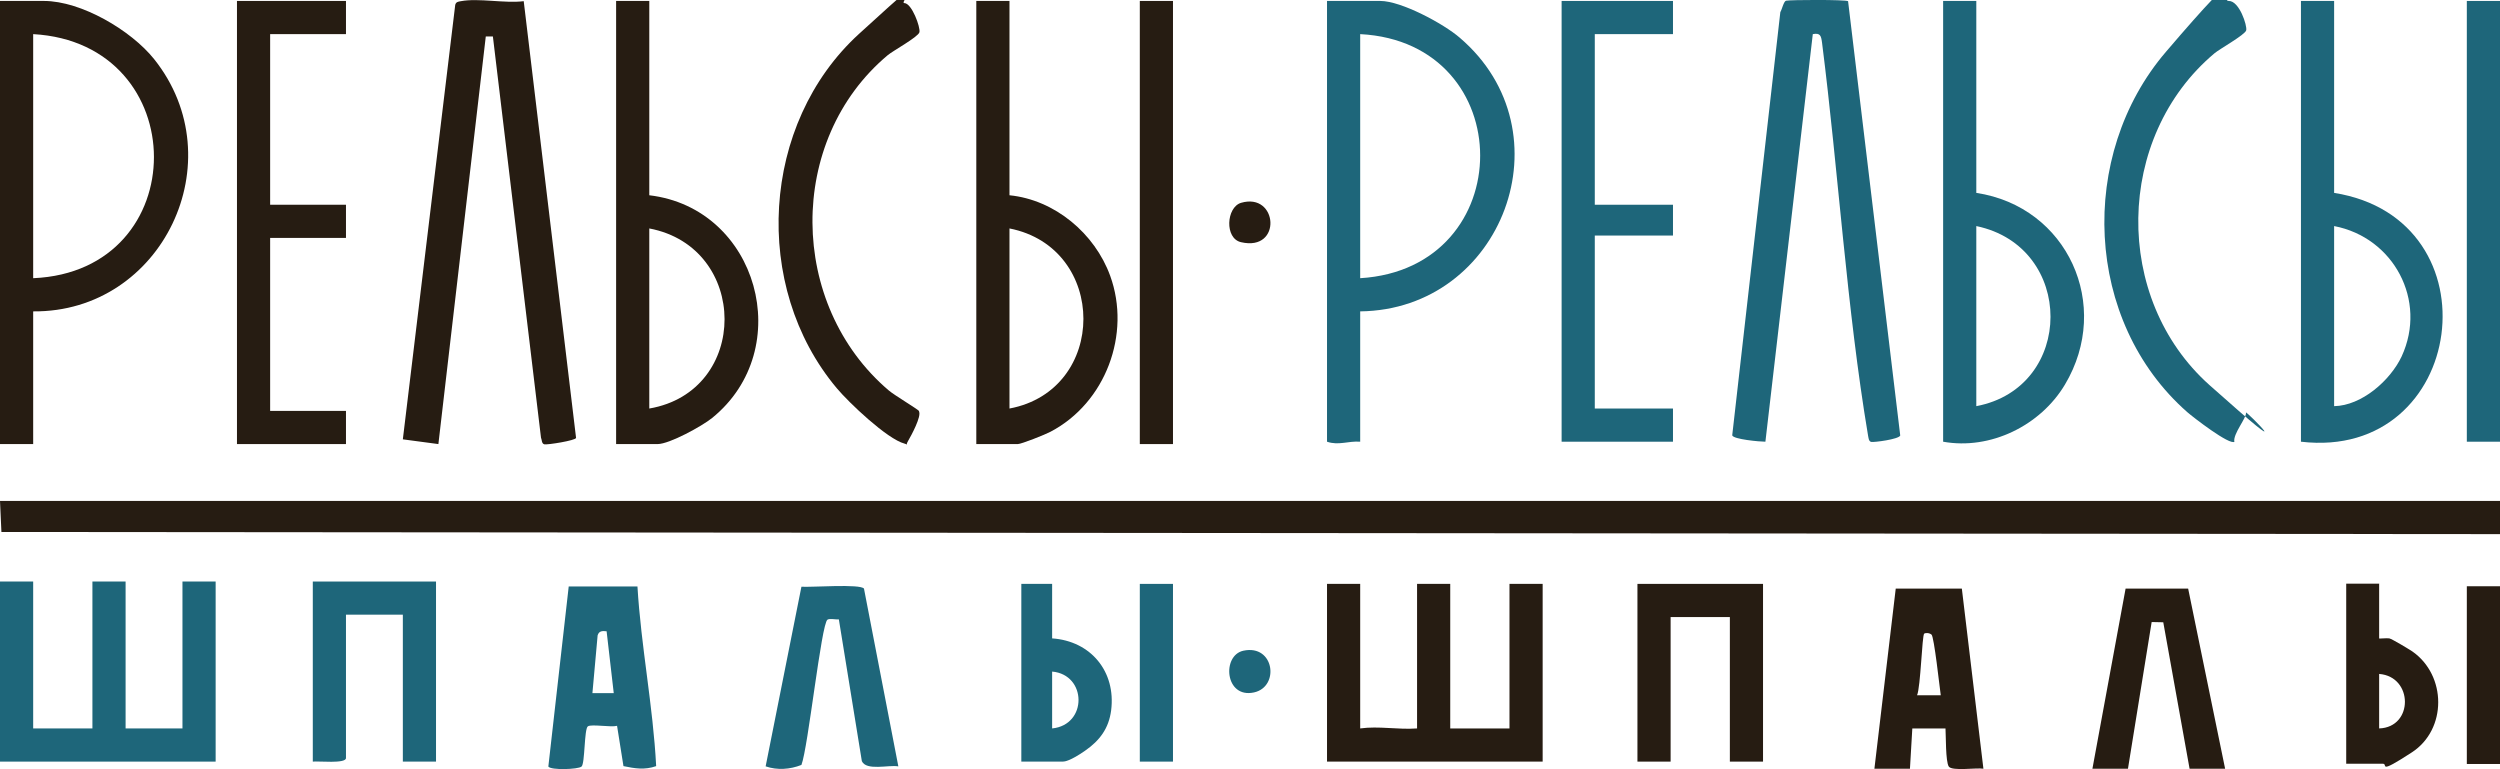 <?xml version="1.0" encoding="UTF-8"?>
<svg id="_Слой_1" xmlns="http://www.w3.org/2000/svg" version="1.1" xmlns:xlink="http://www.w3.org/1999/xlink" viewBox="0 0 1055 324.6">
  <!-- Generator: Adobe Illustrator 29.3.1, SVG Export Plug-In . SVG Version: 2.1.0 Build 151)  -->
  <defs>
    <style>
      .st0 {
        fill: #1e667a;
      }

      .st1 {
        fill: #261c12;
      }
    </style>
  </defs>
  <polygon class="st1" points="1055 211.4 1055 225.4 .6 224.5 0 211.4 1055 211.4"/>
  <path class="st1" d="M221,.4l22.1,184.4c-.2,1.1-12.2,3-13.4,2.7s-1-2-1.4-2.8L208,15.4h-3s-20,172-20,172l-15-2L192.1,2.1c.3-1.3,1.2-1.4,2.4-1.6,7.4-1.4,18.6,1,26.5,0Z"/>
  <path class="st0" d="M779.9.6l22,183.2c-.7,1.6-11,2.9-12.2,2.7s-1.2-2-1.4-2.8c-9-53.7-12.5-111.3-19.4-165.7-.4-2.9-.7-4.2-3.9-3.6l-20,172c-2.3,0-13.6-1-14-2.7l20.3-178.6c.7-1.1,1.4-4.5,2.4-4.8,1.8-.4,25.1-.5,26.2.2Z"/>
  <path class="st0" d="M574,131.4v55c-5-.4-9.1,1.7-14,0V.4h22.5c8.8,0,26.7,9.6,33.5,15.5,46.5,39.7,18.1,114.8-42,115.5ZM574,117.4c67.5-4.1,67.5-99.5,0-103v103Z"/>
  <path class="st1" d="M14,131.4v56H0V.4h18.5c15.8,0,36.8,12.4,46.5,24.5,34.3,42.9,3.4,107-51,106.5ZM14,117.4c68.1-2.9,67.8-99.2,0-103v103Z"/>
  <path class="st0" d="M985,.4v81c69.5,11,55.9,113.2-14,105V.4h14ZM985,171.4c11.6-.2,23.7-10.8,28.5-21,10.9-23.6-3.4-50.2-28.5-55v76Z"/>
  <path class="st1" d="M426,.4v82c19.1,1.9,36,16.1,42.5,34,8.9,24.5-1.9,53.6-25.2,65.8-2,1.1-12.3,5.2-13.8,5.2h-17.5V.4h14ZM426,172.4c41.6-7.8,41.6-67.8,0-76v76Z"/>
  <path class="st1" d="M274,.4v82c45.9,5.4,62.4,64.9,26.5,94-4.2,3.4-18,11-23,11h-17.5V.4h14ZM274,172.4c42.5-7.3,42.2-68,0-76v76Z"/>
  <path class="st0" d="M834,.4v81c38.5,5.8,57.4,47.4,37.4,80.9-10.3,17.3-31.5,27.7-51.4,24.1V.4h14ZM834,171.4c41.7-7.9,41.8-67.3,0-76v76Z"/>
  <polygon class="st1" points="146 .4 146 14.4 114 14.4 114 86.4 146 86.4 146 100.4 114 100.4 114 173.4 146 173.4 146 187.4 100 187.4 100 .4 146 .4"/>
  <polygon class="st0" points="706 .4 706 14.4 673 14.4 673 86.4 706 86.4 706 99.4 673 99.4 673 172.4 706 172.4 706 186.4 659 186.4 659 .4 706 .4"/>
  <polygon class="st0" points="14 245.4 14 307.4 39 307.4 39 245.4 53 245.4 53 307.4 77 307.4 77 245.4 91 245.4 91 321.4 0 321.4 0 245.4 14 245.4"/>
  <path class="st1" d="M574,246.4v61c7.9-1.1,15.9.6,24,0v-61h14v61h25v-61h14v75h-91v-75h14Z"/>
  <path class="st0" d="M943,186.4c-2,1.7-17.6-10.4-20-12.5-43.5-38.3-46.3-108.4-9-152S936,.5,940.5.4s7.9,10.5,7.4,12.4-11.3,7.9-13.4,9.7c-42,35.3-43,103.5-2.1,140s15.2,10.6,15.4,11.6c.4,2.2-5.6,9-4.9,12.4Z"/>
  <path class="st1" d="M387.8,173.6c1.2,2-3.3,10.3-4.6,12.5s.4,1.6-1.5,1.1c-7.3-1.9-23.5-17.3-28.6-23.4-36-42.9-32-111.7,9.4-149.5s15.9-13,19.1-13,6.9,10.3,6.4,12.3-11.3,7.9-13.4,9.7c-42.8,35.9-42,105.4.5,141.5,2.2,1.9,12.4,8,12.8,8.7Z"/>
  <rect class="st1" x="481" y=".4" width="14" height="187"/>
  <rect class="st0" x="1041" y=".4" width="14" height="186"/>
  <path class="st0" d="M184,245.4v76h-14v-62h-24v60.5c0,2.5-11.8,1.2-14,1.5v-76h52Z"/>
  <polygon class="st1" points="744 246.4 744 321.4 730 321.4 730 260.4 705 260.4 705 321.4 691 321.4 691 246.4 744 246.4"/>
  <path class="st0" d="M269,247.4c1.5,25.3,6.6,50.6,7.9,75.9-4.8,1.7-9,1-13.8,0l-2.7-17c-2.6.7-10.7-.8-12.3.2s-1.2,15.8-2.7,17-12.8,1.6-14,0l8.6-76h29ZM256,266.4c-1.8-.2-3.2-.2-3.8,1.7l-2.2,24.4h9s-3-26-3-26Z"/>
  <path class="st1" d="M791,324.4l9-76h27.9c0,.1,9.1,76,9.1,76-2.9-.5-13.2,1.1-14.6-.9s-1.2-13.3-1.4-16.1h-14l-1,17h-15ZM819,293.4c-.5-3.5-2.8-24.7-3.9-25.6s-2.8-.7-3.1-.4c-.9.9-1.5,22.6-3,26h10Z"/>
  <path class="st0" d="M379,323.4c-4-.7-13.4,2-15.3-2.2l-9.7-59.8c-1.3.1-3.9-.5-4.8.1-2.6,1.6-8.2,54.2-11,61.3-4.8,1.9-10.2,2.3-15.1.6l15.1-75.8c4.1.3,24.9-1.3,26.4.8l14.5,75Z"/>
  <polygon class="st1" points="883 324.4 897 248.4 923.4 248.4 939 324.4 924 324.4 912.9 262.6 908 262.5 898 324.4 883 324.4"/>
  <path class="st1" d="M1004,246.4v23c0,.2,3.2-.2,4.3,0s8.5,4.7,9.7,5.5c14.5,10.1,14.7,32.9-.2,42.6s-9.9,4.8-12.2,4.8h-15.5v-76h14ZM1004,307.4c14.6-.5,14.4-21.9,0-23v23Z"/>
  <path class="st0" d="M444,246.4v23c16.3,1.1,27,14,24.9,30.4-1,7.6-4.8,12.7-11,17s-8.6,4.6-9.4,4.6h-17.5v-75h13ZM444,307.4c15-1.5,14.7-22.7,0-24v24Z"/>
  <rect class="st0" x="481" y="246.4" width="14" height="75"/>
  <rect class="st1" x="1041" y="247.4" width="14" height="75"/>
  <path class="st0" d="M524.7,274.6c13.1-2.8,15.4,15.2,4.5,17.6-12.3,2.7-13.7-15.6-4.5-17.6Z"/>
  <path class="st1" d="M523.7,85.6c15.6-4.6,17.5,20.7,0,16.6-7-1.6-6.2-14.7,0-16.6Z"/>
</svg>